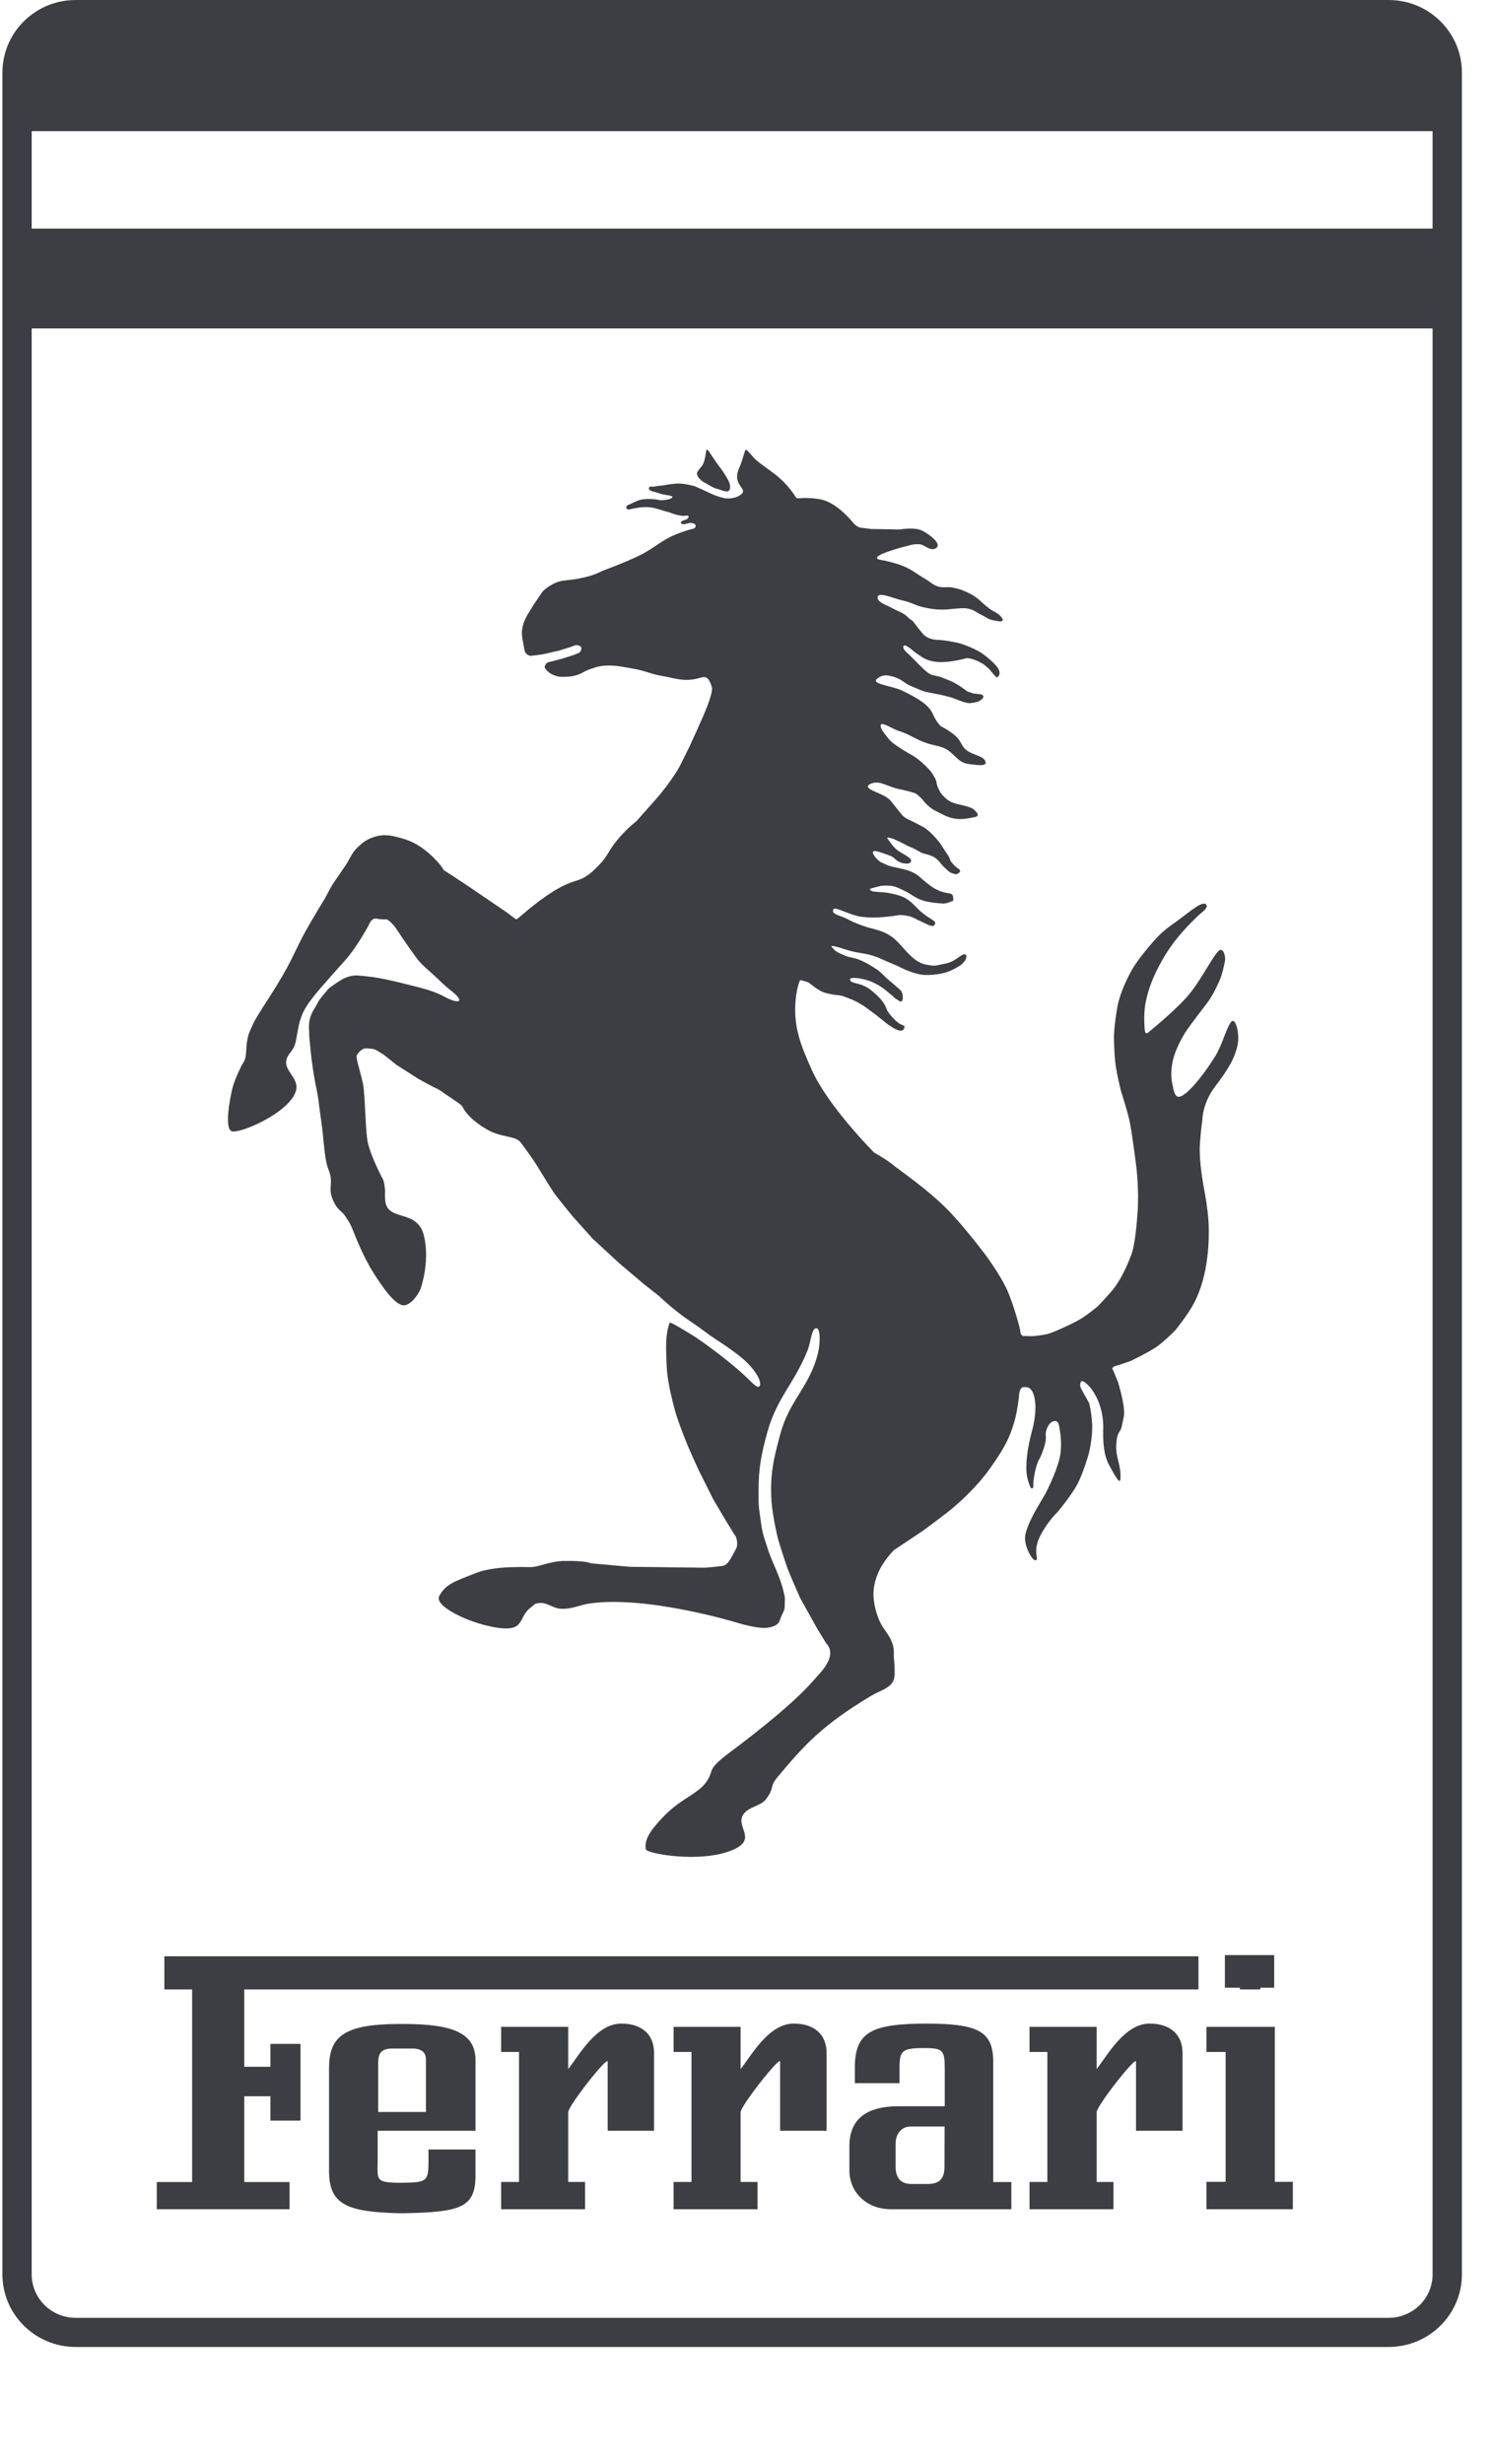 <svg width="54" height="89" viewBox="0 0 54 89" fill="none" xmlns="http://www.w3.org/2000/svg">
<path d="M51.843 8.256H1.116V11.862H51.843V8.256Z" fill="#3C3E44"/>
<path d="M2.55 0.974H50.376C51.142 0.974 51.849 1.713 51.849 2.435V4.737H1.116L1.121 2.712V2.544C1.121 1.728 1.749 1.055 2.55 0.974Z" fill="#3C3E44"/>
<path d="M50.19 0C51.655 0 52.84 1.174 52.84 2.625V82.14C52.84 83.59 51.655 84.765 50.19 84.765H2.736C1.272 84.765 0.087 83.59 0.087 82.14V2.625C0.087 1.174 1.272 0 2.736 0H50.19ZM50.19 1.048H2.736C1.856 1.048 1.145 1.755 1.145 2.625V82.14C1.145 83.011 1.856 83.713 2.736 83.713H50.19C51.069 83.713 51.78 83.011 51.78 82.14V2.625C51.78 1.755 51.069 1.048 50.19 1.048Z" fill="#3C3E44"/>
<path d="M25.53 16.242C25.53 16.242 25.498 16.548 25.428 16.727C25.359 16.893 25.18 17.005 25.192 17.117C25.204 17.226 25.32 17.358 25.5 17.449C25.677 17.541 25.748 17.613 25.929 17.659C26.097 17.701 26.311 17.824 26.371 17.683C26.432 17.539 26.34 17.365 26.238 17.197C26.061 16.905 25.971 16.834 25.709 16.433C25.653 16.347 25.609 16.254 25.53 16.242Z" fill="#3C3E44"/>
<path d="M24.201 47.778C24.219 47.726 24.639 47.992 24.857 48.12C25.315 48.395 25.521 48.559 25.927 48.863C26.248 49.108 26.403 49.233 26.726 49.511C27.121 49.853 27.335 50.144 27.442 50.078C27.596 49.893 27.189 49.352 26.83 49.058C26.48 48.768 26.119 48.533 25.84 48.35C25.481 48.111 25.449 48.056 24.912 47.695C24.335 47.308 23.837 46.822 23.837 46.822L23.277 46.381L22.399 45.639L21.422 44.738L20.685 43.916C20.685 43.916 20.111 43.213 20.02 43.078C19.928 42.944 19.657 42.509 19.435 42.142C19.236 41.812 18.849 41.299 18.814 41.255C18.605 41.002 18.129 41.105 17.575 40.778C16.903 40.381 16.741 40.017 16.741 40.017C16.741 40.017 16.716 39.964 16.69 39.936C16.665 39.906 16.614 39.869 16.614 39.869L16.262 39.624L16.06 39.491C16.06 39.491 15.907 39.364 15.716 39.282C15.522 39.196 15.092 38.946 15.092 38.946L14.323 38.455C14.323 38.455 14.022 38.213 13.922 38.132C13.82 38.055 13.631 37.944 13.631 37.944C13.631 37.944 13.51 37.884 13.473 37.882C13.437 37.879 13.277 37.865 13.277 37.865C13.277 37.865 13.128 37.826 12.978 38.003C12.827 38.181 12.864 38.086 13.109 39.087C13.206 39.481 13.197 40.871 13.301 41.294C13.434 41.838 13.816 42.54 13.855 42.623C13.893 42.705 13.92 43.009 13.92 43.009C13.92 43.009 13.904 43.255 13.93 43.41C14.046 44.128 15.095 43.656 15.326 44.641C15.553 45.613 15.19 46.582 15.19 46.582C15.19 46.582 14.964 47.064 14.645 47.14C14.328 47.214 13.835 46.509 13.478 45.938C13.126 45.377 12.838 44.641 12.746 44.407C12.653 44.173 12.605 44.122 12.498 43.953C12.34 43.7 12.213 43.746 12.037 43.347C11.859 42.949 12.017 42.788 11.938 42.441C11.891 42.249 11.85 42.227 11.79 41.952C11.731 41.678 11.653 40.806 11.653 40.806L11.542 39.994C11.542 39.994 11.502 39.624 11.452 39.391C11.275 38.579 11.213 37.794 11.213 37.794L11.18 37.471L11.168 37.138C11.168 37.138 11.158 36.977 11.197 36.812C11.236 36.648 11.316 36.511 11.316 36.511C11.316 36.511 11.479 36.237 11.508 36.168C11.535 36.103 11.869 35.714 11.869 35.714C11.869 35.714 12.044 35.568 12.33 35.393C12.617 35.219 12.874 35.231 12.874 35.231C12.874 35.231 12.95 35.224 13.457 35.286C13.964 35.349 15.008 35.627 15.271 35.695C15.53 35.765 15.841 35.874 16.042 35.986C16.622 36.302 16.797 36.168 16.336 35.806C16.025 35.563 15.938 35.454 15.688 35.226C15.477 35.031 15.311 34.902 15.153 34.723C14.996 34.54 14.546 33.877 14.546 33.877L14.266 33.462C14.266 33.462 14.115 33.291 14.09 33.279C14.067 33.264 13.991 33.206 13.991 33.206C13.991 33.206 13.805 33.216 13.613 33.179C13.418 33.14 13.328 33.413 13.328 33.413C13.328 33.413 12.911 34.192 12.487 34.669C11.799 35.444 11.306 35.971 11.054 36.384C10.7 36.956 10.778 37.583 10.595 37.872C10.489 38.042 10.431 38.067 10.372 38.215C10.195 38.665 10.841 38.912 10.692 39.41C10.457 40.201 8.608 40.983 8.362 40.852C8.107 40.718 8.316 39.649 8.401 39.303C8.489 38.956 8.748 38.443 8.772 38.417C8.795 38.392 8.858 38.271 8.877 38.169C8.897 38.067 8.904 37.836 8.916 37.707C8.928 37.578 8.981 37.374 8.981 37.374C8.981 37.374 8.988 37.33 9.151 36.975C9.316 36.618 9.918 35.787 10.35 34.995C10.634 34.477 10.752 34.164 11.037 33.645C11.299 33.169 11.748 32.443 11.748 32.443C11.748 32.443 11.938 32.073 12.026 31.935C12.117 31.794 12.306 31.527 12.484 31.264C12.663 31.001 12.707 30.804 12.94 30.588C13.133 30.408 13.265 30.312 13.517 30.231C13.893 30.107 14.15 30.173 14.534 30.28C14.932 30.389 15.206 30.572 15.467 30.788C15.726 31.006 15.92 31.247 15.92 31.247L16.047 31.435L16.125 31.481L16.366 31.636L16.92 32.003C16.92 32.003 18.233 32.898 18.307 32.946C18.377 32.992 18.612 33.186 18.659 33.201C18.707 33.216 19.057 32.836 19.743 32.362C20.537 31.811 20.818 31.852 21.081 31.709C21.341 31.565 21.447 31.447 21.651 31.242C21.96 30.934 21.962 30.769 22.311 30.338C22.664 29.909 22.993 29.668 22.993 29.668C22.993 29.668 23.041 29.619 23.669 28.909C24.294 28.202 24.572 27.667 24.572 27.667L24.915 26.977C24.915 26.977 25.413 25.906 25.573 25.482C25.734 25.057 25.734 24.916 25.734 24.916C25.734 24.916 25.758 24.805 25.637 24.588C25.513 24.374 25.385 24.471 25.146 24.52C24.69 24.617 24.413 24.498 23.952 24.418C23.53 24.348 23.309 24.221 22.886 24.151C22.457 24.078 22.207 24.007 21.777 24.049C21.712 24.056 21.58 24.083 21.517 24.105C21.274 24.185 21.207 24.204 21.027 24.309C20.818 24.406 20.681 24.437 20.45 24.443C20.29 24.448 20.192 24.452 20.044 24.394C19.942 24.355 19.884 24.325 19.804 24.253C19.755 24.209 19.729 24.18 19.692 24.123C19.688 24.078 19.674 24.081 19.717 24.007C19.76 23.933 19.813 23.919 19.813 23.919L20.01 23.871C20.01 23.871 20.287 23.798 20.313 23.791C20.338 23.784 20.602 23.699 20.719 23.662C20.836 23.625 20.964 23.557 20.964 23.557C20.964 23.557 21.035 23.444 21.008 23.378C20.973 23.305 20.816 23.298 20.816 23.298C20.816 23.298 20.595 23.378 20.57 23.386C20.547 23.39 20.195 23.502 20.195 23.502C20.195 23.502 19.919 23.562 19.704 23.613C19.488 23.662 19.18 23.687 19.18 23.687L19.088 23.662C19.088 23.662 18.983 23.592 18.967 23.518C18.952 23.453 18.942 23.404 18.93 23.33C18.884 23.057 18.828 22.892 18.893 22.623C18.918 22.51 18.945 22.447 18.993 22.343C19.034 22.256 19.062 22.206 19.115 22.124L19.285 21.846L19.605 21.373C19.715 21.262 19.787 21.206 19.926 21.127C20.13 21.014 20.248 20.981 20.503 20.953C20.753 20.925 20.787 20.928 21.142 20.848C21.498 20.768 21.751 20.627 21.751 20.627C21.751 20.627 22.603 20.313 23.122 20.058C23.666 19.791 23.903 19.506 24.466 19.286C24.704 19.193 24.843 19.149 25.088 19.086C25.119 19.066 25.134 19.047 25.144 19.01C25.168 18.921 25.03 18.88 24.935 18.889C24.85 18.896 24.656 18.986 24.612 18.889C24.578 18.814 24.79 18.77 24.79 18.77C24.79 18.77 24.889 18.724 24.891 18.668C24.894 18.583 24.748 18.639 24.683 18.632C24.352 18.595 24.326 18.534 24.097 18.479C23.828 18.411 23.683 18.328 23.403 18.316C23.156 18.306 22.925 18.359 22.77 18.395C22.617 18.435 22.613 18.284 22.673 18.254C23.105 18.052 23.115 18.036 23.421 18.022C23.588 18.015 23.821 18.05 23.847 18.063C23.872 18.077 24.206 18.061 24.292 17.973C24.38 17.887 24.018 17.892 23.847 17.825C23.69 17.762 23.449 17.744 23.454 17.64C23.462 17.535 23.578 17.593 23.661 17.572C23.766 17.547 23.826 17.549 23.933 17.535C24.125 17.509 24.141 17.491 24.426 17.468C24.707 17.44 25.112 17.56 25.112 17.56C25.112 17.56 25.538 17.749 25.746 17.849C25.955 17.946 26.207 17.997 26.207 17.997C26.207 17.997 26.503 18.038 26.729 17.897C26.957 17.757 26.828 17.665 26.748 17.535C26.67 17.414 26.571 17.239 26.716 16.906C26.846 16.617 26.913 16.279 26.95 16.248C26.996 16.211 27.175 16.471 27.291 16.578C27.707 16.967 28.257 17.159 28.776 17.973C28.817 18.038 29.009 17.934 29.611 18.026C30.213 18.119 30.739 18.765 30.872 18.919C31.009 19.074 31.187 19.066 31.187 19.066L31.476 19.105L32.526 19.123C32.526 19.123 33.003 19.038 33.278 19.142C33.47 19.215 34.11 19.643 33.818 19.805C33.614 19.919 33.422 19.669 33.237 19.657C33.019 19.643 32.924 19.684 32.73 19.733C32.322 19.835 31.448 20.1 31.765 20.206C31.789 20.216 31.834 20.223 31.834 20.223L31.99 20.25C31.99 20.25 32.374 20.338 32.607 20.429C32.957 20.568 33.123 20.721 33.446 20.911C33.63 21.018 33.711 21.125 33.913 21.185C34.097 21.239 34.216 21.185 34.406 21.217C34.654 21.261 34.794 21.312 35.022 21.422C35.361 21.584 35.484 21.781 35.788 22C35.939 22.11 36.067 22.126 36.181 22.275C36.207 22.308 36.228 22.326 36.24 22.365C36.281 22.5 36.017 22.421 35.878 22.398C35.724 22.372 35.66 22.296 35.517 22.231C35.307 22.131 35.207 22.022 34.977 21.98C34.811 21.948 34.711 21.973 34.541 21.983C34.375 21.99 34.287 22.015 34.121 22.017C33.839 22.022 33.68 21.997 33.403 21.939C33.093 21.874 32.938 21.752 32.63 21.688C32.282 21.616 31.666 21.317 31.725 21.616C31.756 21.759 32.083 21.88 32.083 21.88C32.083 21.88 32.308 22.002 32.521 22.096C32.735 22.189 32.853 22.33 32.853 22.33L33 22.439C33 22.439 33.152 22.648 33.351 22.884C33.545 23.117 33.891 23.11 33.891 23.11C33.891 23.11 34.1 23.11 34.55 23.202C34.998 23.295 35.46 23.572 35.46 23.572C35.46 23.572 35.809 23.812 36.013 24.053C36.214 24.294 36.098 24.415 36.072 24.44C36.048 24.466 36.057 24.454 36.029 24.466C36.006 24.478 35.754 24.162 35.754 24.162L35.574 24.009C35.574 24.009 35.399 23.886 35.171 23.812C34.944 23.74 34.868 23.788 34.868 23.788C34.868 23.788 34.384 23.924 33.962 23.912C33.545 23.9 33.327 23.732 33.327 23.732L33.062 23.554C33.062 23.554 32.663 23.18 32.649 23.358C32.639 23.477 32.825 23.61 32.825 23.61C32.825 23.61 32.953 23.739 33.038 23.822C33.199 23.98 33.266 24.06 33.45 24.225C33.635 24.391 33.749 24.391 33.749 24.391C33.749 24.391 33.848 24.415 33.886 24.422C33.925 24.429 33.991 24.447 33.991 24.447C33.991 24.447 34.053 24.471 34.342 24.588C34.628 24.704 34.939 24.957 34.939 24.957C34.939 24.957 34.967 24.981 35.01 24.989C35.053 24.994 35.138 25.037 35.162 25.044C35.188 25.05 35.261 25.05 35.427 25.074C35.596 25.099 35.531 25.206 35.531 25.206L35.503 25.246L35.365 25.338C35.365 25.338 35.188 25.389 35.067 25.395C34.944 25.402 34.768 25.334 34.768 25.334L34.396 25.194C34.396 25.194 34.019 25.094 33.938 25.081C33.858 25.069 33.521 25.001 33.465 24.989C33.41 24.976 33.242 24.916 33.197 24.89C33.152 24.865 33.069 24.848 32.865 24.749C32.663 24.649 32.583 24.534 32.332 24.454C32.078 24.374 31.924 24.357 31.734 24.489C31.407 24.714 32.227 24.751 32.635 24.955C33.237 25.252 33.576 25.47 33.718 25.791C33.863 26.112 34.007 26.229 34.007 26.229C34.007 26.229 34.432 26.442 34.621 26.666C34.726 26.787 34.74 26.887 34.844 27.008C35.076 27.281 35.527 27.266 35.617 27.497C35.702 27.713 35.252 27.616 35.017 27.594C34.595 27.553 34.493 27.166 34.1 27.01C33.877 26.921 33.735 26.921 33.507 26.843C33.092 26.707 32.898 26.528 32.483 26.398C32.232 26.321 31.777 25.99 31.834 26.245C31.843 26.307 31.881 26.354 31.897 26.391C31.919 26.428 32.023 26.563 32.023 26.563C32.023 26.563 32.163 26.748 32.227 26.797C32.286 26.848 32.554 27.05 32.938 27.259C33.317 27.468 33.649 27.869 33.649 27.869C33.649 27.869 33.763 28.033 33.817 28.146C33.874 28.275 33.834 28.314 33.924 28.492C34.007 28.669 34.047 28.703 34.161 28.812C34.441 29.081 34.734 29.028 35.09 29.174C35.187 29.215 35.194 29.23 35.299 29.341C35.403 29.452 35.279 29.499 35.279 29.499C35.279 29.499 34.884 29.601 34.628 29.58C34.296 29.553 34.147 29.451 33.824 29.29C33.497 29.13 33.327 28.842 33.293 28.824C33.265 28.805 33.184 28.719 33.123 28.675C33.061 28.631 32.902 28.598 32.76 28.559C32.615 28.52 32.535 28.513 32.39 28.474C32.194 28.418 31.99 28.331 31.897 28.302C31.805 28.269 31.594 28.231 31.44 28.323C31.132 28.506 31.919 28.629 32.163 28.891C32.288 29.023 32.34 29.116 32.459 29.254C32.549 29.361 32.587 29.436 32.699 29.519C32.774 29.575 32.914 29.635 32.914 29.635C32.914 29.635 33.104 29.723 33.381 29.876C33.658 30.029 33.983 30.462 33.983 30.462L34.18 30.764L34.296 30.936L34.327 31.015L34.369 31.113C34.369 31.113 34.512 31.298 34.616 31.358C34.72 31.421 34.701 31.476 34.701 31.476C34.701 31.476 34.69 31.514 34.616 31.555C34.545 31.599 34.505 31.562 34.4 31.532C34.296 31.502 34.227 31.402 34.137 31.33C34.042 31.254 33.943 31.07 33.775 30.965C33.625 30.875 33.431 30.843 33.355 30.819C33.282 30.792 33.097 30.676 33.023 30.644C32.952 30.615 32.76 30.527 32.76 30.527C32.76 30.527 32.391 30.321 32.186 30.265C31.983 30.208 32.113 30.333 32.113 30.333C32.113 30.333 32.295 30.618 32.471 30.732C32.699 30.882 33.018 31.015 32.914 31.137C32.843 31.217 32.748 31.189 32.644 31.177C32.473 31.157 32.267 30.952 32.267 30.952C32.267 30.952 32.182 30.897 31.8 30.776C31.421 30.651 31.561 30.86 31.648 30.972C31.734 31.082 31.85 31.145 31.85 31.145L32.108 31.261L32.227 31.297C32.227 31.297 32.331 31.317 32.675 31.397C33.019 31.476 33.208 31.643 33.208 31.643C33.208 31.643 33.393 31.815 33.649 32.005C33.91 32.197 34.166 32.246 34.308 32.265C34.45 32.283 34.445 32.382 34.445 32.382C34.445 32.382 34.464 32.474 34.455 32.503C34.45 32.534 34.419 32.559 34.389 32.559C34.36 32.559 34.346 32.571 34.308 32.591C34.27 32.61 34.123 32.634 34.123 32.634C34.123 32.634 33.739 32.622 33.436 32.547C33.137 32.474 32.872 32.265 32.843 32.253C32.82 32.241 32.54 32.086 32.346 32.024C32.158 31.961 31.857 31.989 31.824 32C31.793 32.012 31.689 32.029 31.511 32.081C31.331 32.129 31.556 32.197 31.556 32.197L31.684 32.209L31.99 32.233C31.99 32.233 32.308 32.27 32.575 32.369C32.843 32.467 33.019 32.664 33.197 32.844C33.374 33.021 33.571 33.137 33.571 33.137L33.713 33.23L33.787 33.285L33.806 33.334C33.806 33.334 33.799 33.359 33.787 33.39C33.775 33.422 33.73 33.446 33.73 33.446C33.73 33.446 33.663 33.434 33.635 33.434C33.602 33.434 33.4 33.327 33.251 33.262C33.097 33.194 33.019 33.13 32.853 33.089C32.711 33.055 32.521 33.04 32.478 33.053C32.436 33.065 32.123 33.108 31.881 33.125C31.639 33.144 31.431 33.148 31.146 33.113C30.741 33.065 30.203 32.744 30.134 32.833C29.994 33.021 30.421 33.074 30.63 33.194C30.914 33.359 31.407 33.507 31.407 33.507C31.407 33.507 31.767 33.587 31.978 33.686C32.441 33.901 32.581 34.219 32.953 34.554C33.156 34.741 33.322 34.822 33.597 34.862C33.834 34.897 33.83 34.868 34.204 34.795C34.581 34.72 34.809 34.363 34.917 34.493C34.939 34.519 34.929 34.542 34.925 34.579C34.917 34.616 34.887 34.683 34.887 34.683C34.887 34.683 34.844 34.744 34.778 34.813C34.709 34.88 34.45 35.022 34.315 35.077C34.18 35.133 33.849 35.226 33.431 35.213C33.014 35.201 32.426 34.88 32.426 34.88L32.005 34.702C32.005 34.702 31.81 34.611 31.677 34.561C31.326 34.428 31.104 34.44 30.743 34.345C30.52 34.285 30.374 34.222 30.172 34.18C29.968 34.136 30.084 34.217 30.104 34.245C30.198 34.375 30.326 34.416 30.488 34.491C30.701 34.596 30.85 34.574 31.068 34.667C31.312 34.765 31.526 34.904 31.661 34.992C31.794 35.077 31.893 35.175 32.024 35.31L32.472 35.694C32.472 35.694 32.576 35.78 32.588 35.816C32.599 35.852 32.649 35.945 32.626 36.093C32.599 36.242 32.479 36.137 32.479 36.137L32.36 36.061L32.241 35.952L32.054 35.797C32.054 35.797 31.893 35.651 31.616 35.51C31.341 35.366 31.009 35.33 31.009 35.33C31.009 35.33 30.715 35.286 30.724 35.379C30.739 35.47 30.805 35.478 31.037 35.539C31.272 35.6 31.426 35.718 31.426 35.718C31.426 35.718 31.666 35.896 31.838 36.093C32.009 36.291 32.059 36.481 32.059 36.481C32.059 36.481 32.147 36.643 32.367 36.856C32.587 37.072 32.704 36.998 32.692 37.102C32.68 37.206 32.583 37.225 32.583 37.225C32.583 37.225 32.526 37.221 32.502 37.221C32.478 37.221 32.422 37.189 32.36 37.165C32.298 37.141 32.066 36.98 32.066 36.98C32.066 36.98 31.701 36.683 31.661 36.655C31.616 36.623 31.272 36.365 31.272 36.365C31.272 36.365 31.068 36.235 30.924 36.161C30.774 36.089 30.577 36.013 30.466 35.976C30.357 35.94 30.153 35.928 30.153 35.928C30.153 35.928 29.909 35.892 29.76 35.836C29.525 35.745 29.252 35.495 29.222 35.483C29.188 35.47 28.97 35.395 28.928 35.403C28.885 35.407 28.786 35.82 28.762 36.059C28.663 37.058 28.928 37.721 29.34 38.638C29.935 39.969 31.592 41.624 31.592 41.624C31.592 41.624 32.009 41.861 32.185 42.002C32.68 42.39 33.5 42.939 34.228 43.666C34.849 44.288 35.674 45.393 35.674 45.393C35.674 45.393 36.153 46.06 36.376 46.532C36.646 47.111 36.864 47.995 36.864 47.995C36.864 47.995 36.883 48.146 36.897 48.18C36.916 48.21 36.959 48.251 36.987 48.251L37.276 48.26C37.305 48.26 37.634 48.237 37.852 48.182C38.068 48.127 38.58 47.892 38.922 47.715C39.258 47.534 39.663 47.192 39.663 47.192C39.663 47.192 39.742 47.126 40.135 46.684C40.533 46.243 40.789 45.581 40.886 45.331C40.981 45.083 41.06 44.604 41.117 43.788C41.178 42.968 41.067 42.104 41.067 42.104C41.067 42.104 40.917 40.898 40.827 40.487C40.737 40.079 40.519 39.41 40.519 39.41C40.519 39.41 40.368 38.815 40.32 38.438C40.27 38.062 40.263 37.45 40.263 37.45C40.263 37.45 40.263 37.075 40.384 36.382C40.51 35.693 40.932 34.997 40.932 34.997C40.932 34.997 41.05 34.763 41.505 34.217C41.972 33.658 42.121 33.571 42.581 33.237C42.947 32.975 43.418 32.552 43.572 32.652C43.743 32.759 43.406 32.972 43.292 33.084C43.006 33.369 42.47 33.872 42.036 34.63C41.657 35.286 41.515 35.721 41.42 36.149C41.325 36.577 41.366 37.046 41.377 37.206C41.392 37.367 41.479 37.309 41.479 37.309C41.479 37.309 42.401 36.567 42.901 36.005C43.444 35.398 43.928 34.317 44.117 34.307C44.245 34.299 44.305 34.589 44.274 34.723C44.156 35.284 44.115 35.354 43.932 35.727C43.724 36.154 43.53 36.344 43.24 36.738C42.937 37.151 42.788 37.309 42.544 37.855C42.191 38.642 42.397 39.25 42.397 39.25C42.397 39.25 42.439 39.619 42.605 39.614C42.883 39.605 43.492 38.835 43.89 38.204C44.184 37.743 44.291 37.209 44.483 36.929C44.658 36.681 44.812 37.332 44.736 37.717C44.649 38.173 44.424 38.584 43.928 39.231C43.445 39.862 43.459 40.463 43.459 40.463C43.459 40.463 43.409 40.737 43.369 41.335C43.331 41.93 43.502 42.835 43.502 42.835C43.502 42.835 43.653 43.591 43.684 44.164C43.712 44.741 43.694 46.05 43.155 47.069C42.942 47.477 42.484 48.042 42.484 48.042C42.484 48.042 42.131 48.405 41.842 48.616C41.553 48.828 40.858 49.158 40.858 49.158C40.858 49.158 40.377 49.324 40.311 49.338C40.24 49.357 40.197 49.416 40.197 49.416C40.197 49.416 40.24 49.509 40.259 49.547C40.275 49.585 40.41 49.917 40.41 49.917C40.41 49.917 40.555 50.387 40.609 50.76C40.664 51.132 40.6 51.218 40.548 51.502C40.496 51.776 40.377 51.65 40.346 52.186C40.32 52.661 40.534 52.898 40.496 53.43C40.479 53.662 40.216 53.136 40.088 52.913C39.818 52.428 39.882 51.683 39.877 51.498C39.87 51.313 39.855 51.109 39.787 50.876C39.704 50.572 39.578 50.337 39.438 50.152C39.296 49.969 39.147 49.865 39.097 49.884C39.047 49.901 39.042 49.998 39.042 50.045C39.04 50.098 39.139 50.273 39.161 50.312C39.187 50.347 39.365 50.672 39.365 50.672C39.365 50.672 39.443 50.924 39.474 51.413C39.505 51.897 39.355 52.5 39.355 52.5C39.355 52.5 39.161 53.176 38.957 53.575C38.729 54.014 38.224 54.612 38.224 54.612C38.224 54.612 37.862 54.944 37.589 55.49C37.321 56.036 37.551 56.273 37.452 56.345C37.347 56.413 37.134 56.029 37.077 55.77C37.023 55.528 37.049 55.414 37.148 55.144C37.241 54.883 37.459 54.505 37.459 54.505L37.783 53.952C37.783 53.952 38.177 53.202 38.3 52.656C38.424 52.115 38.281 51.512 38.281 51.512C38.281 51.512 38.265 51.313 38.13 51.322C37.992 51.33 37.898 51.448 37.841 51.593C37.729 51.892 37.888 51.838 37.717 52.336C37.585 52.727 37.547 52.675 37.475 52.908C37.39 53.185 37.345 53.47 37.35 53.644C37.357 53.814 37.262 53.743 37.262 53.743C37.262 53.743 37.096 53.434 37.096 53.05C37.096 52.841 37.106 52.723 37.13 52.514C37.167 52.179 37.305 51.666 37.305 51.666C37.305 51.666 37.452 51.161 37.421 50.7C37.386 50.235 37.224 50.15 37.224 50.15C37.224 50.15 37.182 50.088 37.002 50.098C36.824 50.112 36.833 50.432 36.833 50.432C36.833 50.432 36.779 50.891 36.708 51.175C36.511 51.961 36.248 52.374 35.783 53.036C35.361 53.634 34.79 54.161 34.503 54.408C34.219 54.659 33.342 55.298 33.342 55.298L32.313 55.983C32.313 55.983 31.905 56.382 31.72 56.857C31.531 57.329 31.54 57.7 31.649 58.134C31.758 58.571 31.915 58.77 31.998 58.893C32.078 59.012 32.237 59.225 32.289 59.477C32.322 59.631 32.299 59.724 32.308 59.88C32.318 60.018 32.337 60.094 32.332 60.234C32.327 60.453 32.367 60.607 32.242 60.785C32.152 60.92 31.905 61.039 31.905 61.039C31.905 61.039 31.626 61.162 31.459 61.264C29.71 62.32 29.089 63.006 28.103 64.183C27.79 64.561 28.02 64.537 27.686 64.983C27.483 65.249 27.015 65.249 26.846 65.567C26.61 66.001 27.377 66.429 26.491 66.811C25.35 67.305 23.386 66.951 23.347 66.796C23.24 66.374 23.731 65.885 23.905 65.691C24.704 64.817 25.418 64.796 25.679 64.072C25.736 63.917 25.714 63.785 26.35 63.312C26.797 62.982 28.582 61.637 29.362 60.739C29.63 60.431 29.859 60.227 29.976 59.895C30.094 59.557 29.859 59.346 29.859 59.346L29.539 58.824L28.926 57.725C28.926 57.725 28.667 57.141 28.527 56.804C28.383 56.467 28.115 55.56 28.115 55.56C28.115 55.56 27.918 54.744 27.885 54.212C27.826 53.258 27.956 52.703 28.208 51.778C28.532 50.577 29.269 50.073 29.563 48.882C29.649 48.535 29.668 47.942 29.492 47.971C29.326 48.001 29.312 48.469 29.184 48.782C28.71 49.964 28.084 50.482 27.741 51.706C27.511 52.535 27.416 53.026 27.418 53.885C27.421 54.376 27.402 54.286 27.527 55.138C27.577 55.452 27.653 55.62 27.745 55.926C27.812 56.144 27.99 56.553 27.99 56.553C27.99 56.553 28.234 57.091 28.319 57.469C28.345 57.599 28.378 57.673 28.369 57.803C28.352 58.029 28.393 58.077 28.284 58.28C28.148 58.535 28.231 58.684 27.8 58.779C27.416 58.859 26.631 58.603 26.631 58.603C26.631 58.603 23.407 57.625 21.348 57.908C20.94 57.962 20.721 58.112 20.311 58.105C19.938 58.1 19.748 57.808 19.375 57.919C19.299 57.941 19.275 57.995 19.206 58.041C18.661 58.42 19.078 59.052 17.642 58.724C16.76 58.522 15.693 57.981 15.877 57.642C16.125 57.191 16.457 57.117 17.154 56.83C17.899 56.526 19.018 56.612 19.238 56.597C19.508 56.576 19.894 56.389 20.375 56.377C21.207 56.362 21.355 56.462 21.355 56.462L22.768 56.588L25.471 56.621C25.471 56.621 25.955 56.586 26.147 56.548C26.341 56.509 26.494 56.127 26.6 55.945C26.705 55.764 26.596 55.498 26.596 55.498L26.515 55.373L26.258 54.958L25.783 54.155L25.256 53.102C25.256 53.102 24.911 52.368 24.727 51.886C24.544 51.407 24.438 51.136 24.317 50.641C24.19 50.13 24.112 49.717 24.095 49.307C24.076 48.718 24.036 48.26 24.201 47.778Z" fill="#3C3E44"/>
<path d="M30.899 75.239V74.662C30.899 73.352 31.561 73.095 33.493 73.086C35.271 73.095 35.899 73.319 35.899 74.448V78.808H36.555V79.791H32.213C31.298 79.791 30.701 79.162 30.701 78.388V77.505C30.701 76.743 31.089 76.079 32.45 76.071H34.147V74.745C34.147 74.052 34.1 73.969 33.405 73.969H33.398C32.566 73.969 32.512 74.078 32.512 74.745V75.238H30.899V75.239ZM32.915 76.803C32.573 76.803 32.372 77.078 32.372 77.42V78.262C32.372 78.602 32.516 78.872 32.915 78.877H33.526C33.863 78.877 34.138 78.772 34.138 78.262L34.142 76.803H33.564C33.55 76.803 32.915 76.803 32.915 76.803Z" fill="#3C3E44"/>
<path d="M26.769 74.728V73.204H24.347V74.111H24.993V78.805H24.347V79.79H27.381V78.805H26.769V76.29C26.769 76.055 28.197 74.249 28.197 74.457V76.957H29.876V74.144C29.876 73.501 29.456 73.086 28.69 73.086C27.78 73.086 27.165 74.232 26.769 74.728Z" fill="#3C3E44"/>
<path d="M46.079 78.801V73.204H43.607V74.111H44.299V78.801H43.607V79.79H46.729V78.801H46.079Z" fill="#3C3E44"/>
<path d="M20.537 74.728V73.204H18.114V74.111H18.76V78.805H18.114V79.79H21.146V78.805H20.537V76.29C20.537 76.055 21.964 74.249 21.964 74.457V76.957H23.641V74.144C23.641 73.501 23.223 73.086 22.457 73.086C21.549 73.086 20.932 74.232 20.537 74.728Z" fill="#3C3E44"/>
<path fill-rule="evenodd" clip-rule="evenodd" d="M17.187 77.633H15.487V78.127C15.487 78.796 15.376 78.825 14.547 78.834H14.536C13.586 78.839 13.64 78.744 13.65 78.127V76.957H17.187V74.415C17.187 73.494 16.492 73.107 14.66 73.1H14.397C12.419 73.109 11.893 73.561 11.893 74.7V78.421C11.893 79.674 12.632 79.885 14.434 79.935H14.63C16.596 79.89 17.186 79.755 17.186 78.585V77.633L17.187 77.633ZM13.669 74.51C13.669 74.163 13.774 73.992 14.169 73.987H14.915C15.223 73.987 15.395 74.125 15.395 74.372V76.278H13.669V74.51H13.669Z" fill="#3C3E44"/>
<path d="M45.184 71.852V70.66" stroke="#3C3E44" stroke-width="0.74" stroke-miterlimit="10"/>
<path d="M39.637 74.728V73.204H37.212V74.111H37.857V78.805H37.212V79.79H40.246V78.805H39.637V76.29C39.637 76.055 41.061 74.249 41.061 74.457V76.957H42.742V74.144C42.742 73.501 42.32 73.086 41.552 73.086C40.646 73.086 40.03 74.232 39.637 74.728Z" fill="#3C3E44"/>
<path d="M9.774 76.589V75.711H8.829V78.808H10.466V79.79H5.667V78.808H6.944V71.852H5.941V70.655H43.318V71.852H8.829V74.645H9.774V73.819H10.861V76.589H9.774Z" fill="#3C3E44"/>
<path d="M46.055 70.612H44.273V71.79H46.055V70.612Z" fill="#3C3E44"/>
</svg>
